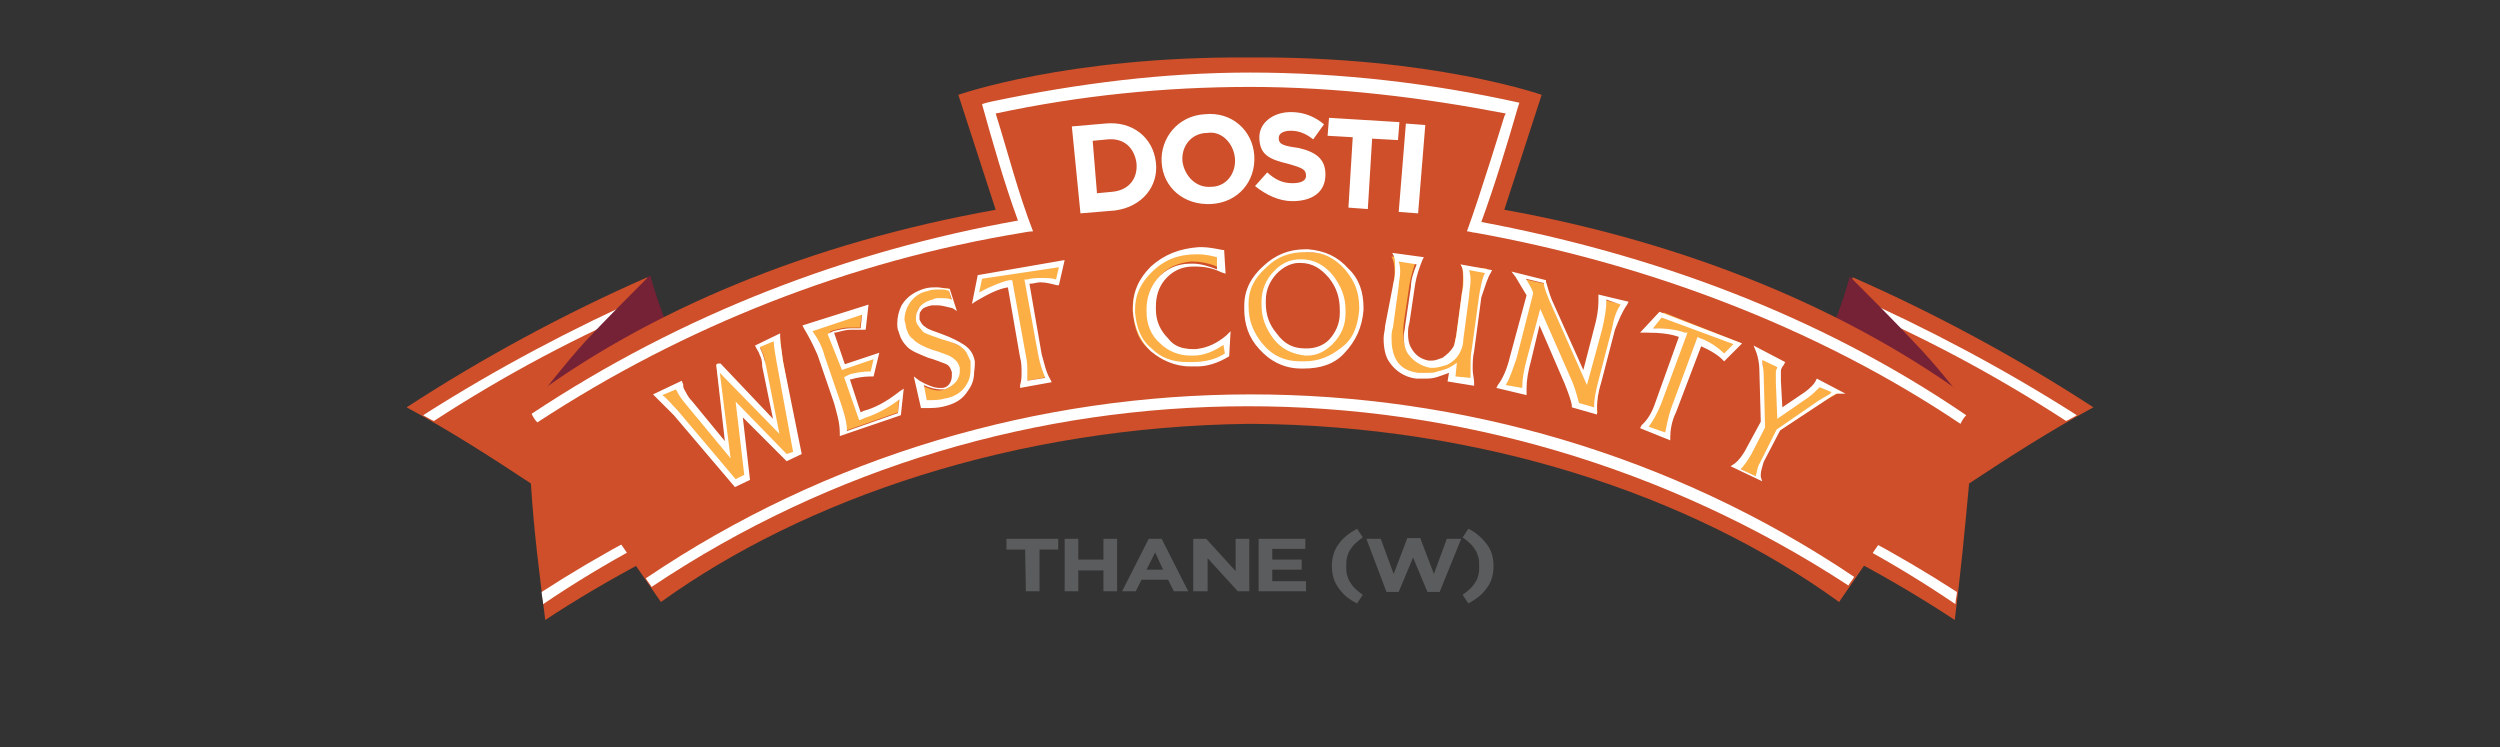 <?xml version="1.0" encoding="utf-8"?>
<!-- Generator: Adobe Illustrator 25.4.1, SVG Export Plug-In . SVG Version: 6.00 Build 0)  -->
<svg version="1.1" id="Layer_1" xmlns="http://www.w3.org/2000/svg" xmlns:xlink="http://www.w3.org/1999/xlink" x="0px" y="0px"
	 viewBox="0 0 348 104" style="enable-background:new 0 0 348 104;" xml:space="preserve">
<rect x="0" y="0" width="348" height="104" fill="#333333" stroke="none"/>
<style type="text/css">
	.st0{fill:none;}
	.st1{fill:#CE4F29;}
	.st2{fill:#FFFFFF;}
	.st3{fill:#752136;}
	.st4{fill:#FBAF44;}
	.st5{fill:#5B5C5D;}
</style>
<g>
	<rect x="73.4" y="-43.5" class="st0" width="160.4" height="120.8"/>
	<rect x="73.4" y="-43.5" class="st0" width="160.4" height="120.8"/>
	<rect x="73.4" y="-43.5" class="st0" width="160.4" height="120.8"/>
	<rect x="73.4" y="-43.5" class="st0" width="160.4" height="120.8"/>
	<rect x="73.4" y="-43.5" class="st0" width="160.4" height="120.8"/>
	<rect x="73.4" y="-43.5" class="st0" width="160.4" height="120.8"/>
	<rect x="73.4" y="-43.5" class="st0" width="160.4" height="120.8"/>
	<rect x="73.4" y="-43.5" class="st0" width="160.4" height="120.8"/>
	<rect x="73.4" y="-43.5" class="st0" width="160.4" height="120.8"/>
	<rect x="73.4" y="-43.5" class="st0" width="160.4" height="120.8"/>
	<rect x="73.4" y="-43.5" class="st0" width="160.4" height="120.8"/>
	<rect x="73.4" y="-43.5" class="st0" width="160.4" height="120.8"/>
	<rect x="73.4" y="-43.5" class="st0" width="160.4" height="120.8"/>
	<rect x="73.4" y="-43.5" class="st0" width="160.4" height="120.8"/>
	<rect x="73.4" y="-43.5" class="st0" width="160.4" height="120.8"/>
	<rect x="73.4" y="-43.5" class="st0" width="160.4" height="120.8"/>
	<rect x="73.4" y="-43.5" class="st0" width="160.4" height="120.8"/>
	<rect x="73.4" y="-43.5" class="st0" width="160.4" height="120.8"/>
	<rect x="73.4" y="-43.5" class="st0" width="160.4" height="120.8"/>
	<rect x="73.4" y="-43.5" class="st0" width="160.4" height="120.8"/>
	<rect x="73.4" y="-43.5" class="st0" width="160.4" height="120.8"/>
	<rect x="73.4" y="-43.5" class="st0" width="160.4" height="120.8"/>
	<rect x="73.4" y="-43.5" class="st0" width="160.4" height="120.8"/>
	<rect x="73.4" y="-43.5" class="st0" width="160.4" height="120.8"/>
	<rect x="73.4" y="-43.5" class="st0" width="160.4" height="120.8"/>
	<rect x="73.4" y="-43.5" class="st0" width="160.4" height="120.8"/>
	<g>
		<path class="st1" d="M274.1,67.3c5.6-3.7,11.2-7.3,17.3-10.6c-10.6-6.9-22.1-13.1-33.5-18.1c-4,12.1-8.7,22.1-13.3,32.9
			c9.6,4.2,18.7,9,27.5,14.8C272.9,80,273.5,73.8,274.1,67.3"/>
		<path class="st2" d="M257.5,40.9c10.8,4.8,21.4,10.4,31.6,16.9c-0.4,0.2-1,0.6-1.5,0.8c-10-6.5-20.2-11.9-30.8-16.4
			C257.1,41.9,257.3,41.3,257.5,40.9"/>
		<path class="st3" d="M274.3,56.9c-4-0.4-7.7-0.8-11.7-1c-3.7-0.2-7.7-0.4-11.5-0.4l3.5-8.3c0.8-2.7,1.7-4.4,2.9-8.7
			c2.9,2.9,6.2,6.2,9,9.2C269.4,50.7,271.8,53.8,274.3,56.9"/>
		<path class="st2" d="M245.2,69.4c0.2-0.4,0.4-0.8,0.6-1.2c9.2,4,18.1,8.7,26.6,14.2c0,0.6-0.2,1-0.2,1.7
			C263.5,78.2,254.6,73.4,245.2,69.4"/>
		<path class="st1" d="M73.9,67.3c-5.6-3.7-11.2-7.3-17.3-10.6c10.6-6.9,22.1-13.1,33.5-18.1c4,12.1,8.7,22.1,13.3,32.9
			c-9.4,4.2-18.7,9-27.5,14.8C75.1,80,74.3,73.8,73.9,67.3"/>
		<path class="st2" d="M90.5,40.9c-10.8,4.8-21.4,10.4-31.6,16.9c0.4,0.2,1,0.6,1.5,0.8c10-6.5,20.2-11.9,30.8-16.4
			C90.7,41.9,90.7,41.3,90.5,40.9"/>
		<path class="st3" d="M73.9,56.7c4-0.4,7.5-0.6,11.5-1c3.7-0.2,7.7-0.4,11.5-0.4c-1.2-2.7-2.3-5.4-3.5-8.3
			c-0.8-2.7-1.7-4.4-2.9-8.7c-2.9,2.9-6.2,6.2-9,9.2C78.6,50.7,76.4,53.6,73.9,56.7"/>
		<path class="st2" d="M102.6,69.4l-0.6-1.2c-9.2,4-18.1,8.7-26.6,14.2c0,0.6,0.2,1,0.2,1.7C84.3,78.2,93.4,73.4,102.6,69.4"/>
		<path class="st1" d="M209.4,29.2l5.2-16c0,0-15.4-5.4-40.6-5.2c-25.4-0.2-40.6,5.2-40.6,5.2l5.2,16C112.8,33.8,90.1,43.2,73,56.1
			l9.2,13.5L92,83.8c20-14.4,49.3-24.4,81.8-24.8h0.2h0.2c32.1,0.2,61.4,10,81.8,24.8L275,56.1C257.7,43.2,235,33.8,209.4,29.2"/>
		<path class="st2" d="M211.3,14.9l0.2-0.6c-12.1-2.7-24.8-4.2-37.5-4.2c-11.9,0-23.9,1.5-35.8,4l0,0c0,0-1,0.2-1.5,0.4
			c1.5,5.4,3.1,11,5,16.2c-23.5,4.2-46.6,12.9-67.7,26.9c0.2,0.4,0.4,0.8,0.8,1.2c20.6-13.5,43.7-22.5,67.5-26.4c0,0,1-0.2,1.5-0.2
			c-2.1-5.4-3.5-11-5.2-16.4c11.7-2.5,23.5-3.7,35.4-3.7c12.1,0,24.2,1.5,35.6,3.7l-0.2,0.4c0,0-3.3,10.8-5.2,16
			c0.4,0,0.8,0.2,1.2,0.2c23.3,4.2,47.1,12.9,67.5,26.6c0.2-0.4,0.4-0.8,0.8-1.2c-20.8-14.2-44.1-22.5-67.5-26.9l0,0
			C208.1,25.7,209.8,20.1,211.3,14.9"/>
		<path class="st2" d="M90.7,81.7c-0.2-0.4-0.6-0.8-0.8-1.2c50.4-34.1,117.8-34.1,168.2-0.2c-0.2,0.4-0.6,0.8-0.8,1.2
			C206.3,48.2,140.7,48.2,90.7,81.7"/>
		<path class="st2" d="M154.8,26.7l-2.1,0.2l-0.6-7.3l2.1-0.2c2.3-0.2,3.7,1.2,4,3.3l0,0C158.4,24.9,157.1,26.5,154.8,26.7
			 M160.9,22.6L160.9,22.6c-0.4-3.5-3.3-5.8-7.1-5.4l-4.6,0.4l1.2,12.1l4.8-0.4C159,28.8,161.3,25.9,160.9,22.6 M171.9,22
			c0.2,2.1-1.2,4-3.3,4c-2.1,0.2-3.7-1.5-4-3.5l0,0c-0.2-2.1,1.2-4,3.5-4C170,18.2,171.7,19.9,171.9,22L171.9,22z M174.6,21.7
			L174.6,21.7c-0.2-3.5-3.1-6.2-6.9-5.8c-3.7,0.2-6.2,3.3-6,6.7l0,0c0.2,3.5,3.1,6,6.9,5.8C172.3,28.2,174.8,25.3,174.6,21.7
			 M178,19.2L178,19.2c0-0.6,0.6-1,1.7-1s2.1,0.4,3.1,1.2l1.5-2.1c-1.2-1-2.7-1.7-4.6-1.7c-2.5,0-4.4,1.5-4.4,3.5l0,0
			c0,2.5,1.5,3.1,4,3.7c2.1,0.6,2.5,0.8,2.5,1.7l0,0c0,0.6-0.6,1-1.9,1c-1.5,0-2.5-0.6-3.5-1.5l-1.7,1.9c1.5,1.2,3.3,2.1,5.2,2.1
			c2.7,0,4.6-1.2,4.6-3.7l0,0c0-2.1-1.2-3.1-3.7-3.7C178.6,20.3,178,20.1,178,19.2 M194.6,19.5l0.2-2.5l-9.8-0.6l-0.2,2.5l3.5,0.2
			l-0.6,9.8l2.7,0.2l0.6-9.8L194.6,19.5z M198.4,17.4l-2.7-0.2l-1,12.3l2.7,0.2L198.4,17.4z"/>
		<path class="st4" d="M245.4,51.5l0.2,7.5l-1.9,3.7c-0.6,1.2-1.2,1.9-1.9,2.3l3.1,1.7c0-0.6,0-1.5,0.4-2.3l2.3-4.4l5.6-3.7
			c1.2-0.8,2.1-1.2,2.5-1.5l-2.9-1.5c-0.2,0.6-0.8,1-1.7,1.7l-3.5,2.5l-0.2-4.4c0-0.8,0-1.2,0-1.5s0.2-0.6,0.4-0.8l-3.1-1.7
			C245.2,49.6,245.4,50.5,245.4,51.5 M234.4,46.5l-3.5,9.6c-0.4,1.2-1,2.3-1.9,3.3l3.3,1.2c0-1,0.2-2.3,0.8-3.7l3.7-9.6
			c1.5,0.6,2.7,1.5,3.5,2.3l1.9-1.9l-10.6-4.2l-1.9,2.1C231.5,45.9,233.1,46.1,234.4,46.5 M213.1,40.9l-2.3,8.7
			c-0.4,1.7-1,3.1-1.7,4.2l3.1,0.8c0-1.2,0-2.7,0.6-4.4l1.7-6l4,9.2c0.6,1.5,1,2.7,1,3.3l2.9,0.8c-0.2-1,0-2.5,0.4-4.2l1.9-7.3
			c0.4-1.5,0.8-2.7,1.5-3.5l-3.1-0.8c0,1,0,2.7-0.6,4.6l-1.7,6.9l-5-11.2c-0.4-1-0.6-1.9-0.8-2.5l-3.5-0.8
			C212.3,39.4,212.7,40.3,213.1,40.9 M194,39.4l-0.8,5.8c-0.2,2.1,0,3.5,0.6,4.8c0.8,1.2,1.9,1.9,3.5,2.1c1,0.2,1.9,0.2,2.7,0
			c0.8-0.2,1.7-0.4,2.3-0.8l-0.2,1.2L205,53c-0.2-1.5-0.2-2.9,0-4.6l1-7.5c0.2-1.5,0.6-2.7,1-3.5l-3.5-0.4c0.2,1,0.2,2.3,0,3.7
			l-0.8,6c-0.2,0.8-0.2,1.2-0.4,1.7c-0.4,0.6-0.8,1.2-1.7,1.7c-0.6,0.4-1.5,0.4-2.1,0.4c-1-0.2-1.9-0.6-2.5-1.5
			c-0.6-0.8-0.8-2.1-0.6-4l0.8-5.4c0.2-1.2,0.6-2.5,1-3.5l-3.5-0.4C194.2,36.7,194.2,38,194,39.4 M177.5,38c1-1,2.3-1.5,3.7-1.5
			c1.7,0,3.1,0.8,4.2,2.1c1,1.5,1.7,2.9,1.5,5c0,1.7-0.6,2.9-1.7,4S183,49,181.7,49c-1.7,0-3.1-0.8-4.2-2.1
			c-1.2-1.2-1.7-2.9-1.7-4.8C176.1,40.5,176.5,39,177.5,38 M175.5,48.2c1.5,1.7,3.3,2.5,5.6,2.7c2.3,0.2,4.4-0.6,5.8-2.1
			c1.7-1.5,2.5-3.3,2.5-5.6c0-2.1-0.6-4.2-1.9-5.6c-1.5-1.7-3.1-2.5-5.4-2.5c-2.5-0.2-4.4,0.6-6,2.1c-1.7,1.5-2.5,3.3-2.7,5.2
			C173.4,44.4,174,46.5,175.5,48.2 M166.5,34.9c-2.5,0.2-4.6,1-6.5,2.7c-1.7,1.7-2.5,3.7-2.3,6c0.2,2.1,0.8,4,2.5,5.2
			c1.5,1.5,3.3,2.1,5.8,1.9c1.9,0,3.5-0.6,4.8-1.5v-2.5c-1.2,1.2-2.7,1.9-4.6,1.9c-1.9,0-3.1-0.4-4.4-1.5c-1-1-1.7-2.5-1.9-4.2
			c0-1.7,0.4-3.1,1.5-4.4c1-1.2,2.5-1.9,4.4-2.1c1.2,0,2.7,0.2,4.2,1l-0.2-2.5C168.6,34.9,167.5,34.9,166.5,34.9 M140.7,39.4l1.7,10
			c0.2,1.2,0.2,2.5,0,3.7l3.3-0.6c-0.6-1-1-2.1-1.2-3.5L143,39c1.7-0.2,3.1-0.2,4.2,0.2l0.6-2.5l-11.2,1.9l-0.6,2.9
			C137.8,40.3,139.4,39.7,140.7,39.4 M128.6,56.3c0.8,0,1.7,0,2.7-0.2c1.5-0.4,2.7-1,3.3-2.1c0.8-1,1-2.1,0.6-3.5
			c-0.2-0.8-0.6-1.7-1.2-2.1c-0.6-0.4-1.7-0.8-3.1-1.5c-1-0.4-1.9-0.6-2.3-1c-0.6-0.4-0.8-0.8-1-1.2c-0.2-0.6,0-1,0.2-1.7
			c0.4-0.4,0.8-0.8,1.7-1c0.8-0.2,1.9,0,3.1,0.4l-0.6-2.3c-0.6,0-1.2,0-1.7,0c-0.6,0-1,0-1.7,0.2c-1.2,0.4-2.3,1-2.9,2.1
			c-0.6,1-0.8,2.3-0.4,3.5c0.2,0.8,0.6,1.5,1.2,1.9c0.6,0.4,1.7,1,2.9,1.5c0.8,0.2,1.7,0.6,2.3,0.8c0.6,0.2,1,0.8,1.2,1.5
			c0.2,0.6,0,1-0.2,1.7c-0.4,0.6-0.8,0.8-1.5,1c-1,0.2-2.1-0.2-3.5-1L128.6,56.3z M114.2,49.2l2.3,6.7c0.4,1.5,0.8,2.9,0.8,4.2
			l7.7-2.7l0.2-2.7c-1.9,1.5-3.5,2.3-5,2.9l-0.6,0.2l-1.9-5.2l0.4-0.2c0.8-0.2,1.9-0.4,3.1-0.4l0.6-2.5l-4.6,1.7l-1.7-5l0.4-0.2
			c0.8-0.2,1.7-0.4,2.1-0.4c0.6,0,1.2,0,1.7,0l0.4-2.7l-7.9,2.7C113.2,46.5,113.8,47.8,114.2,49.2 M94.1,57.3l8.3,9.8l1.7-0.8
			l-1.2-9.4l6.7,6.9l1.7-0.8l-2.3-12.7c-0.2-1.5-0.4-2.7-0.4-3.3l-2.9,1.2c0.2,0.4,0.4,0.6,0.4,0.8c0.2,0.4,0.4,1,0.4,1.7L108,59
			l-8.1-8.3h-0.2l1.5,11.7l-5.4-6.5c-0.6-0.6-1-1.2-1-1.5c-0.2-0.2-0.2-0.6-0.4-0.8l-2.7,1.2C92.4,55.5,93.2,56.3,94.1,57.3"/>
		<path class="st2" d="M109.5,63.2l-7.1-7.3l1.2,10.2l-1.2,0.6l-8.1-9.6l0,0c-0.8-0.8-1.5-1.7-2.1-2.1l1.9-0.8
			c0,0.2,0.2,0.2,0.2,0.4c0.2,0.4,0.6,1,1.2,1.7l0,0l6.2,7.5l-1.5-11.9l8.3,8.5l-1.9-9.6c-0.2-0.8-0.4-1.5-0.6-1.9
			c0-0.2-0.2-0.2-0.2-0.6l1.9-0.8c0,0.6,0.2,1.7,0.4,2.9l2.3,12.5L109.5,63.2z M109.5,64.2l2.1-1L109,50.3l0,0
			c-0.2-1.5-0.4-2.7-0.4-3.3v-0.6l-3.5,1.7l0.2,0.4c0.2,0.4,0.4,0.6,0.4,0.8c0.2,0.4,0.4,0.8,0.4,1.7l1.5,7.3l-7.3-7.7l-0.4,0
			l-0.2,0.2l1.2,10.6l-4.6-5.6l0,0c-0.6-0.6-0.8-1.2-1-1.5s-0.2-0.6-0.2-0.8L94.9,53l-4,1.9l0.4,0.4c0.6,0.6,1.5,1.5,2.5,2.5l0,0
			l0,0l8.5,10l2.1-1l-1-8.7L109.5,64.2z M117.2,51.5l4.4-1.5l-0.4,1.7c-1.2,0-2.1,0.2-2.9,0.4l-0.4,0.2l-0.4,0.2l2.1,6l1-0.4
			c1.2-0.4,2.9-1.2,4.6-2.5l-0.2,1.9l-7.1,2.5c0-1.2-0.4-2.5-0.8-3.7l-2.3-6.7c-0.4-1.5-1-2.5-1.7-3.5l6.9-2.3l-0.2,1.9
			c-0.4,0-0.8,0-1.5,0l0,0l0,0l0,0c-0.6,0-1.5,0.2-2.3,0.4l-0.4,0.2l-0.4,0.2L117.2,51.5z M117.6,50.7l-1.5-4.4h0.2
			c0.8-0.2,1.5-0.4,2.1-0.4l0,0l0,0l0,0l0,0c0.6,0,1.2,0,1.7,0h0.4l0.4-3.5l-9.2,2.9l0.2,0.4c0.6,1,1.2,2.1,1.9,3.7l2.3,6.7
			c0.4,1.5,0.8,2.7,0.8,4.2v0.4l8.5-2.9l0.4-3.7l-0.6,0.4c-1.9,1.5-3.5,2.3-5,2.7l-0.4,0.2l-1.5-4.6h0.2c0.6-0.2,1.7-0.4,2.7-0.4
			h0.2h0.2l0.8-3.3L117.6,50.7z M135.1,51.5c0,0.8-0.2,1.5-0.6,2.1c-0.6,1-1.7,1.7-3.1,1.9c-0.6,0.2-1.5,0.2-2.1,0.2H129l-0.4-2.1
			c0.8,0.4,1.7,0.6,2.3,0.6c0.2,0,0.4,0,0.6,0c0.6-0.2,1.2-0.6,1.7-1.2c0.2-0.4,0.4-0.8,0.4-1.2c0-0.2,0-0.4,0-0.6
			c-0.2-0.8-0.6-1.2-1.5-1.7c-0.6-0.2-1.5-0.6-2.3-0.8c-1.2-0.4-2.3-1-2.7-1.5l0,0l0,0l0,0c-0.6-0.4-0.8-1-1-1.7
			c0-0.4-0.2-0.8-0.2-1c0-0.6,0.2-1.5,0.6-2.1c0.6-1,1.5-1.7,2.7-1.9c0.4-0.2,1-0.2,1.5-0.2h0.2c0.4,0,0.8,0,1.2,0.2l0.4,1.2
			c-0.6-0.2-1-0.2-1.7-0.2c-0.4,0-0.6,0-1,0.2c-0.8,0.2-1.5,0.6-1.9,1.2l0,0c-0.2,0.4-0.4,0.8-0.4,1.2c0,0.2,0,0.4,0,0.6
			c0.2,0.6,0.6,1,1,1.5c0.6,0.4,1.5,0.6,2.5,1c1.5,0.4,2.5,0.8,2.9,1.2l0,0c0.6,0.4,0.8,1,1.2,1.9C135.1,50.9,135.1,51.3,135.1,51.5
			 M135.7,50.3c-0.2-1-0.6-1.7-1.5-2.3l0,0c-0.6-0.4-1.7-1-3.1-1.5l0,0l0,0c-1-0.4-1.9-0.6-2.3-1c-0.4-0.2-0.6-0.6-0.8-1
			c0-0.2,0-0.2,0-0.4c0-0.4,0-0.6,0.2-0.8c0.2-0.4,0.6-0.6,1.5-0.8c0.2,0,0.4,0,0.8,0c0.6,0,1.2,0.2,2.1,0.4l0.6,0.4l-1-3.1h-0.2
			c-0.4,0-1-0.2-1.5-0.2h-0.2l0,0c-0.6,0-1,0-1.7,0.2c-1.2,0.4-2.3,1-3.1,2.3c-0.4,0.8-0.6,1.7-0.6,2.5c0,0.4,0,0.8,0.2,1.2
			c0.2,0.8,0.6,1.5,1.2,2.1l0,0c0.6,0.6,1.7,1,2.9,1.5l0,0l0,0c0.8,0.2,1.7,0.6,2.3,0.8l0,0c0.6,0.2,0.8,0.6,1,1.2
			c0,0.2,0,0.2,0,0.4s0,0.6-0.2,1c-0.2,0.4-0.6,0.8-1.2,0.8c-0.2,0-0.4,0-0.4,0c-0.6,0-1.7-0.4-2.7-1l-0.8-0.6l1,4.4h0.2
			c0.2,0,0.4,0,0.6,0c0.6,0,1.5,0,2.3-0.2c1.7-0.4,2.7-1,3.5-2.3c0.6-0.8,0.8-1.7,0.8-2.5C135.7,51.1,135.7,50.7,135.7,50.3
			 M147.4,37.2l-0.4,1.7c-0.6-0.2-1.2-0.2-2.1-0.2c-0.6,0-1.2,0-1.9,0.2h-0.4l1.9,10.4c0.2,1.2,0.6,2.3,1,3.3L143,53
			c0-0.4,0-0.8,0-1.2c0-0.8,0-1.5-0.2-2.3L140.9,39h-0.4c-1,0.2-2.5,0.8-4.2,1.7l0.4-1.9L147.4,37.2z M147.4,39.7l0.8-3.5l-12.1,2.1
			l-0.8,4l0.6-0.4c1.7-1,3.1-1.7,4.4-1.9l1.7,9.8c0.2,0.6,0.2,1.5,0.2,2.1s0,1-0.2,1.7v0.4l4.4-0.8l-0.2-0.4c-0.6-1-0.8-2.1-1.2-3.5
			l-1.7-9.8c0.6,0,1-0.2,1.5-0.2c0.8,0,1.5,0.2,2.3,0.4L147.4,39.7z M170.5,49.2c-1.2,0.8-2.7,1.2-4.6,1.2c-0.2,0-0.4,0-0.6,0
			c-2.1,0-3.7-0.6-5-1.9c-1.5-1.2-2.1-2.9-2.3-5c0-0.2,0-0.4,0-0.4c0-2.1,0.8-3.7,2.3-5.2c1.7-1.7,3.7-2.5,6.2-2.5
			c0.2,0,0.2,0,0.4,0c0.8,0,1.7,0.2,2.5,0.4v1.7c-1-0.4-2.3-0.8-3.3-0.8c-0.2,0-0.2,0-0.4,0c-1.9,0-3.5,0.8-4.6,2.1l0,0l0,0
			c-1,1.2-1.5,2.7-1.5,4.2c0,0.2,0,0.2,0,0.4c0,1.7,0.6,3.3,1.9,4.4c1,1,2.5,1.7,4.2,1.7c0.2,0,0.2,0,0.4,0c1.5,0,2.9-0.6,4.2-1.5
			L170.5,49.2z M171.1,49.6L171.1,49.6l0.2-3.5l-0.6,0.6c-1.2,1-2.5,1.7-4.2,1.9c-0.2,0-0.2,0-0.4,0c-1.5,0-2.7-0.4-3.5-1.5
			c-1-1-1.7-2.3-1.7-4c0-0.2,0-0.2,0-0.4c0-1.5,0.4-2.7,1.2-3.7l0,0c1-1.2,2.3-1.9,4-1.9c0.2,0,0.2,0,0.4,0c1,0,2.3,0.2,3.5,0.8
			l0.6,0.2l-0.2-3.3h-0.2c-1-0.2-2.1-0.4-2.9-0.4c-0.2,0-0.4,0-0.4,0c-2.7,0.2-4.8,1-6.7,2.7c-1.7,1.7-2.5,3.5-2.5,5.8
			c0,0.2,0,0.4,0,0.4c0.2,2.3,1,4.2,2.5,5.6c1.5,1.2,3.3,2.1,5.4,2.1c0.2,0,0.4,0,0.6,0C168,51.1,169.6,50.5,171.1,49.6 M186.5,43.2
			c0,0.2,0,0.2,0,0.4c0,1.5-0.6,2.7-1.5,3.7l0,0c-0.8,0.8-1.9,1.2-3.1,1.2h-0.2c-1.7,0-2.9-0.6-4-2.1l0,0c-1-1.2-1.5-2.5-1.5-4.2
			c0-0.2,0-0.2,0-0.4c0-1.5,0.6-2.7,1.5-3.7c0.8-0.8,1.9-1.5,3.1-1.5h0.2c1.7,0,2.9,0.8,4,2.1C186.1,40.1,186.5,41.5,186.5,43.2
			 M187.3,43.6c0-0.2,0-0.2,0-0.4c0-1.9-0.6-3.3-1.7-4.8c-1.2-1.5-2.7-2.3-4.4-2.3h-0.2c-1.5,0-2.7,0.6-3.7,1.7l0,0
			c-1,1-1.7,2.5-1.7,4.2c0,0.2,0,0.2,0,0.4c0,1.9,0.6,3.3,1.7,4.8c1.2,1.5,2.7,2.1,4.4,2.3h0.2c1.5,0,2.5-0.6,3.5-1.5l0,0
			C186.7,46.7,187.3,45.3,187.3,43.6 M189.2,42.8c0,0.2,0,0.2,0,0.4c-0.2,2.1-0.8,4-2.5,5.2c-1.5,1.2-3.1,1.9-5.2,1.9
			c-0.2,0-0.2,0-0.4,0c-2.3,0-4-0.8-5.4-2.5l0,0l0,0c-1.2-1.5-1.9-3.1-1.9-5.2c0-0.2,0-0.2,0-0.4c0-1.9,0.8-3.5,2.5-5
			c1.5-1.5,3.3-2.1,5.4-2.1c0.2,0,0.2,0,0.4,0c2.1,0,3.7,0.8,5.2,2.5C188.6,39.2,189.2,40.7,189.2,42.8 M189.8,43.2
			c0-0.2,0-0.2,0-0.4c0-2.1-0.6-4-2.1-5.4c-1.5-1.7-3.3-2.5-5.6-2.7c-0.2,0-0.4,0-0.4,0c-2.3,0-4.2,0.8-5.8,2.3
			c-1.7,1.5-2.7,3.3-2.7,5.6c0,0.2,0,0.2,0,0.4c0,2.1,0.6,4,2.1,5.6l0,0c1.5,1.7,3.5,2.7,5.8,2.7c0.2,0,0.2,0,0.4,0
			c2.3,0,4.2-0.6,5.6-2.1l0,0C188.8,47.4,189.6,45.5,189.8,43.2 M206.7,38c-0.4,0.8-0.6,1.9-0.8,3.1l-1,7.3c-0.2,1-0.2,1.9-0.2,2.7
			c0,0.4,0,1,0,1.5l-2.1-0.2l0.2-1.9l-0.6,0.4c-0.6,0.4-1.2,0.6-2.1,0.8c-0.4,0.2-1,0.2-1.5,0.2c-0.4,0-0.8,0-1.2,0
			c-1.5-0.2-2.5-0.8-3.1-1.9c-0.4-0.8-0.6-1.7-0.6-2.9c0-0.4,0-1,0.2-1.5l0.8-5.8c0-0.6,0.2-1.2,0.2-1.9c0-0.4,0-1-0.2-1.5l2.5,0.4
			c-0.4,1-0.8,2.1-0.8,3.1l-0.8,5.4c0,0.4-0.2,1-0.2,1.5c0,1,0.2,2.1,0.8,2.7l0,0c0.6,0.8,1.7,1.5,2.9,1.7c0.2,0,0.4,0,0.4,0
			c0.6,0,1.2-0.2,1.9-0.4l0,0c0.8-0.4,1.5-1,1.9-1.9l0,0c0.2-0.4,0.4-1,0.4-1.7l0.8-6c0-0.6,0.2-1.5,0.2-2.1c0-0.4,0-0.8-0.2-1.5
			L206.7,38z M207.5,38l0.2-0.4l-4.4-0.8l0.2,0.4c0.2,0.4,0.2,1,0.2,1.7c0,0.6,0,1.2-0.2,1.9l-0.8,6c-0.2,0.8-0.2,1.2-0.4,1.5l0,0
			c-0.4,0.6-0.8,1-1.5,1.5l0,0c-0.6,0.2-1,0.4-1.5,0.4c-0.2,0-0.2,0-0.4,0c-1-0.2-1.7-0.6-2.3-1.5c-0.4-0.6-0.6-1.2-0.6-2.3
			c0-0.4,0-0.8,0.2-1.5l0.8-5.4c0.2-1.2,0.6-2.3,1-3.3l0.2-0.4l-4.4-0.6l0.2,0.4c0.2,0.4,0.2,1,0.2,1.7s0,1.2-0.2,1.9l-1.2,6.2
			c0,0.6-0.2,1-0.2,1.7c0,1.2,0.2,2.5,0.8,3.3l0,0c0.8,1.2,2.1,2.1,3.7,2.3c0.4,0,0.8,0,1.2,0c0.6,0,1,0,1.7-0.2
			c0.6-0.2,1.2-0.4,1.7-0.6l-0.2,1.2l3.7,0.6v-0.4c0-0.6-0.2-1.2-0.2-1.9c0-0.8,0-1.7,0.2-2.5l1-7.5C206.7,39.9,207.1,38.6,207.5,38
			 M225.6,42.4c-0.6,0.8-1,2.1-1.2,3.3l-1.9,7.3c-0.4,1.5-0.6,2.7-0.6,3.5v0.2l-2.1-0.6c-0.2-0.6-0.4-1.7-1-3.1l0,0l-4.4-10
			l-1.9,7.1c-0.4,1.5-0.6,2.7-0.6,3.7c0,0,0,0,0,0.2l-2.3-0.4c0.6-1,1-2.3,1.5-3.7l2.3-9v-0.2c-0.2-0.6-0.6-1.2-1-1.9l2.5,0.6
			c0,0.6,0.4,1.5,0.8,2.5l0,0l5.2,11.7l2.1-7.7c0.4-1.7,0.6-2.9,0.6-4c0,0,0,0,0-0.2L225.6,42.4z M226.5,42.4l0.2-0.4l-4.2-1v0.4
			c0,0.2,0,0.4,0,0.6c0,1-0.2,2.3-0.6,3.7l-1.5,5.8l-4.4-9.8c-0.4-1-0.6-1.9-0.8-2.5V39l-4.8-1.2l0.6,0.8c0.6,1,1,1.7,1.5,2.5
			l-2.3,8.5c-0.4,1.7-1,3.1-1.7,4l-0.2,0.4l4.2,1v-0.4c0-0.2,0-0.4,0-0.6c0-1,0.2-2.3,0.6-3.7l1.2-5l3.5,8.1c0.6,1.5,1,2.7,1,3.1
			v0.2l3.5,1v-0.6c0-0.2,0-0.4,0-0.6c0-0.8,0.2-2.1,0.6-3.3l1.9-7.3C225.4,44.4,225.8,43.4,226.5,42.4 M240,49.2
			c-0.8-0.8-2.1-1.7-3.3-2.1l-0.4-0.2l-3.7,10c-0.4,1.2-0.6,2.3-0.8,3.3l-2.3-0.8c0.6-0.8,1.2-1.9,1.7-3.1l3.7-10l-0.4,0
			c-1-0.4-2.5-0.6-4.4-0.6l1.2-1.5l10,3.7L240,49.2z M240,50.3l2.5-2.5L231,43.4l-2.7,2.9h0.8c2.1,0,3.5,0.2,4.6,0.6l-3.3,9.2
			c-0.4,1.2-1,2.3-1.9,3.1l-0.2,0.4l4.2,1.7v-0.4c0-1,0.2-2.3,0.8-3.5l3.5-9.2C238.1,48.8,239.2,49.4,240,50.3L240,50.3z M255,54.6
			c0,0-0.2,0-0.2,0.2c-0.4,0.2-1,0.6-1.7,1l0,0l-5.8,4l-2.3,4.6c-0.4,0.6-0.4,1.2-0.6,1.9l-2.1-1c0.4-0.4,1-1.2,1.5-2.1l1.9-3.7
			l-0.2-7.5c0-0.6-0.2-1.2-0.2-1.9l2.1,1c0,0.2-0.2,0.4-0.2,0.6l0,0l0,0c0,0.2,0,0.6,0,1c0,0.2,0,0.4,0,0.6l0.2,5l4.2-2.9
			c0.6-0.4,1.2-1,1.7-1.5L255,54.6z M256.9,54.8l-4-2.1l-0.2,0.4c-0.2,0.4-0.8,1-1.5,1.5l0,0l-3.1,2.1l-0.2-3.7l0,0
			c0-0.2,0-0.4,0-0.6c0-0.4,0-0.6,0-0.8c0-0.2,0.2-0.6,0.4-0.8l0.2-0.4l-4.4-2.3l0.4,1c0.2,0.6,0.4,1.5,0.4,2.3l0.2,7.3l-1.9,3.5
			c-0.6,1.2-1.2,1.9-1.7,2.3l-0.6,0.4l4.4,2.1l-0.2-0.6c0-0.2,0-0.2,0-0.4c0-0.4,0.2-1,0.4-1.7l2.3-4.4l5.6-3.7
			c0.6-0.4,1.2-0.8,1.5-1c0.4-0.2,0.6-0.4,0.8-0.4L256.9,54.8z"/>
	</g>
	<path class="st5" d="M204.4,84c1.1-0.6,2-1.3,2.6-2.2c0.6-0.8,0.9-1.8,0.9-3s-0.3-2.2-0.9-3s-1.4-1.6-2.6-2.2l-0.8,1.2
		c0.4,0.3,0.8,0.6,1.1,0.9c0.3,0.3,0.5,0.6,0.7,0.9s0.3,0.7,0.4,1c0.1,0.4,0.1,0.8,0.1,1.2c0,0.4,0,0.8-0.1,1.2
		c-0.1,0.4-0.2,0.7-0.4,1c-0.2,0.3-0.4,0.6-0.7,0.9c-0.3,0.3-0.7,0.6-1.1,0.9L204.4,84z M193,82.4h1.7l2-4.8l2,4.8h1.7l3-7.4h-2
		l-1.8,4.9l-1.9-5h-1.8l-1.9,5l-1.8-4.9h-2L193,82.4z M188.9,84l0.8-1.2c-0.4-0.3-0.8-0.6-1.1-0.9c-0.3-0.3-0.5-0.6-0.7-0.9
		s-0.3-0.7-0.4-1c-0.1-0.4-0.1-0.8-0.1-1.2c0-0.4,0-0.8,0.1-1.2c0.1-0.4,0.2-0.7,0.4-1c0.2-0.3,0.4-0.6,0.7-0.9
		c0.3-0.3,0.7-0.6,1.1-0.9l-0.8-1.2c-1.1,0.6-2,1.3-2.6,2.2c-0.6,0.8-0.9,1.8-0.9,3s0.3,2.2,0.9,3C186.9,82.7,187.7,83.4,188.9,84
		 M175.2,82.3h6.6v-1.4h-4.7v-1.6h4.1v-1.4h-4.1v-1.5h4.6V75h-6.5V82.3z M166.2,82.3h1.9v-4.6l4.2,4.6h1.6V75H172v4.5l-4.1-4.5h-1.8
		v7.3H166.2z M159.6,79.3l1.2-2.4l1.1,2.4H159.6z M156.2,82.3h1.9l0.8-1.6h3.7l0.8,1.6h2l-3.7-7.3h-1.8L156.2,82.3z M148.2,82.3h1.9
		v-2.9h3.5v2.9h1.9V75h-1.9v2.9h-3.5V75h-1.9V82.3z M142.8,82.3h1.9v-5.8h2.6V75h-7.2v1.5h2.6L142.8,82.3L142.8,82.3z"/>
</g>
</svg>

